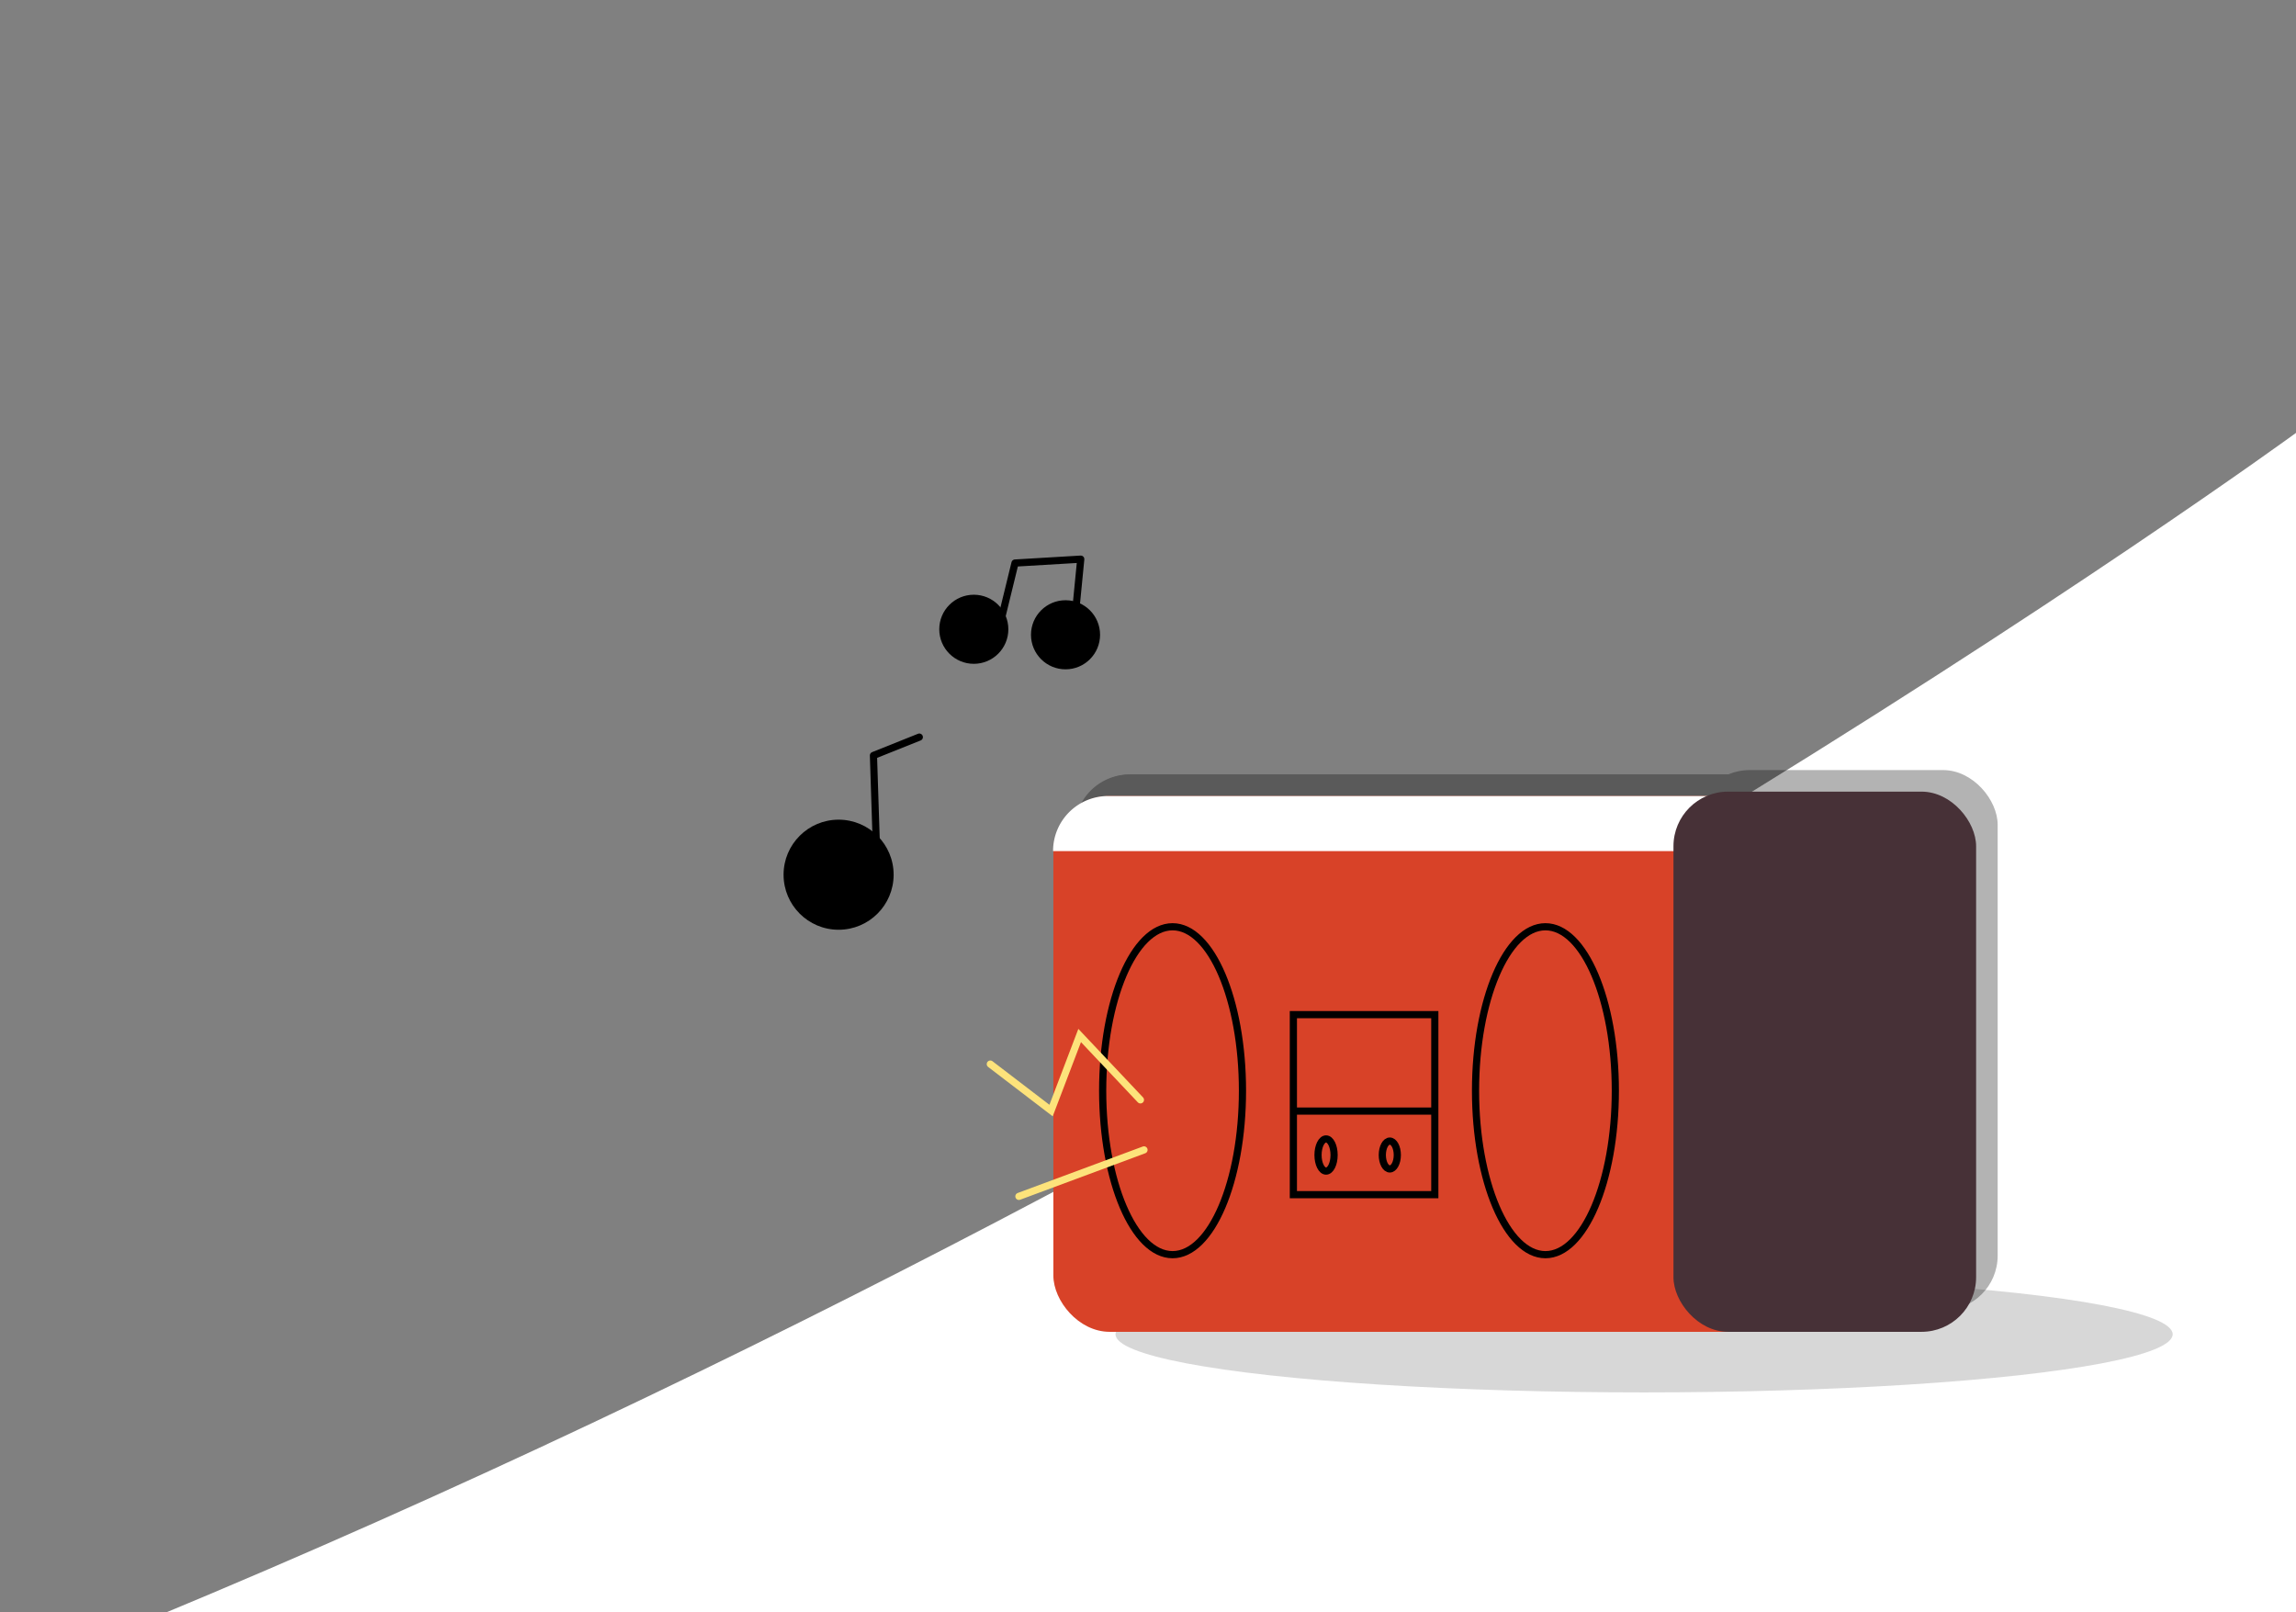 <svg xmlns="http://www.w3.org/2000/svg" xmlns:xlink="http://www.w3.org/1999/xlink" width="639.453" height="449.021" viewBox="0 0 639.453 449.021">
  <rect x="0" y="0" width="639.453" height="449.021" fill="#808080" stroke="none"/>
  <defs>
    <clipPath id="clip-path">
      <rect id="Rectangle_101" data-name="Rectangle 101" width="639.453" height="449.021" transform="translate(1280.815 4280.143)" fill="none"/>
    </clipPath>
  </defs>
  <g id="Group_666" data-name="Group 666" transform="translate(-1280.815 -4280.143)">
    <g id="Group_665" data-name="Group 665" clip-path="url(#clip-path)">
      <path id="Path_1776" data-name="Path 1776" d="M1324.2,4878.764h596.073V4400.688S1658.82,4591.573,1324.1,4730.41Z" fill="#fff"/>
    </g>
  </g>
  <g id="Group_669" data-name="Group 669" transform="translate(-1280.815 -4280.143)">
    <g id="Group_667" data-name="Group 667">
      <circle id="Ellipse_69" data-name="Ellipse 69" cx="15.327" cy="15.327" r="15.327" transform="translate(1499.044 4508.399)"/>
      <path id="Path_1777" data-name="Path 1777" d="M1525.1,4522.194l-1.022-31.676,12.773-5.109" fill="none" stroke="#000" stroke-linecap="round" stroke-linejoin="round" stroke-width="2"/>
    </g>
    <g id="Group_668" data-name="Group 668">
      <circle id="Ellipse_70" data-name="Ellipse 70" cx="9.621" cy="9.621" r="9.621" transform="translate(1542.406 4445.757)"/>
      <circle id="Ellipse_71" data-name="Ellipse 71" cx="9.621" cy="9.621" r="9.621" transform="translate(1567.952 4447.29)"/>
      <path id="Path_1778" data-name="Path 1778" d="M1558.773,4456.262l4.726-19.325,18.312-1.086-2.044,20.947" fill="none" stroke="#000" stroke-linecap="round" stroke-linejoin="round" stroke-width="2"/>
    </g>
  </g>
  <g id="Group_675" data-name="Group 675" transform="translate(-1280.815 -4280.143)">
    <g id="Group_674" data-name="Group 674">
      <ellipse id="Ellipse_72" data-name="Ellipse 72" cx="147.213" cy="16.193" rx="147.213" ry="16.193" transform="translate(1591.495 4635.501)" fill="#606060" opacity="0.25"/>
      <g id="Group_673" data-name="Group 673">
        <g id="Group_670" data-name="Group 670" opacity="0.3" style="mix-blend-mode: multiply;isolation: isolate">
          <rect id="Rectangle_102" data-name="Rectangle 102" width="244.694" height="149.204" rx="15.671" transform="translate(1580.187 4495.814)"/>
          <path id="Path_1779" data-name="Path 1779" d="M1580.1,4511.154h0a15.319,15.319,0,0,1,15.3-15.34h225.726a15.32,15.32,0,0,1,15.3,15.34h0"/>
          <rect id="Rectangle_103" data-name="Rectangle 103" width="84.291" height="150.429" rx="15.208" transform="translate(1752.887 4494.589)"/>
          <ellipse id="Ellipse_73" data-name="Ellipse 73" cx="19.469" cy="45.656" rx="19.469" ry="45.656" transform="translate(1593.914 4532.22)" fill="none" stroke="#000" stroke-miterlimit="10" stroke-width="2"/>
          <ellipse id="Ellipse_74" data-name="Ellipse 74" cx="19.469" cy="45.656" rx="19.469" ry="45.656" transform="translate(1697.76 4532.22)" fill="none" stroke="#000" stroke-miterlimit="10" stroke-width="2"/>
          <rect id="Rectangle_104" data-name="Rectangle 104" width="39.39" height="50.132" transform="translate(1647.03 4556.689)" fill="none" stroke="#000" stroke-miterlimit="10" stroke-width="2"/>
          <line id="Line_1" data-name="Line 1" x2="39.987" transform="translate(1647.03 4583.546)" fill="none" stroke="#000" stroke-miterlimit="10" stroke-width="2"/>
        </g>
        <g id="Group_672" data-name="Group 672">
          <g id="Group_671" data-name="Group 671">
            <rect id="Rectangle_105" data-name="Rectangle 105" width="244.694" height="149.204" rx="15.671" transform="translate(1574.187 4501.814)" fill="#d84228"/>
            <path id="Path_1780" data-name="Path 1780" d="M1574.1,4517.154h0a15.319,15.319,0,0,1,15.3-15.34h225.726a15.32,15.32,0,0,1,15.3,15.34h0" fill="#fff"/>
            <rect id="Rectangle_106" data-name="Rectangle 106" width="84.291" height="150.429" rx="15.208" transform="translate(1746.887 4500.589)" fill="#473137"/>
            <ellipse id="Ellipse_75" data-name="Ellipse 75" cx="19.469" cy="45.656" rx="19.469" ry="45.656" transform="translate(1587.914 4538.22)" fill="none" stroke="#000" stroke-miterlimit="10" stroke-width="2"/>
            <ellipse id="Ellipse_76" data-name="Ellipse 76" cx="19.469" cy="45.656" rx="19.469" ry="45.656" transform="translate(1691.76 4538.22)" fill="none" stroke="#000" stroke-miterlimit="10" stroke-width="2"/>
            <rect id="Rectangle_107" data-name="Rectangle 107" width="39.39" height="50.132" transform="translate(1641.03 4562.689)" fill="none" stroke="#000" stroke-miterlimit="10" stroke-width="2"/>
            <line id="Line_2" data-name="Line 2" x2="39.987" transform="translate(1641.03 4589.546)" fill="none" stroke="#000" stroke-miterlimit="10" stroke-width="2"/>
          </g>
        </g>
      </g>
      <ellipse id="Ellipse_77" data-name="Ellipse 77" cx="2.238" cy="4.476" rx="2.238" ry="4.476" transform="translate(1647.894 4597.305)" fill="none" stroke="#000" stroke-miterlimit="10" stroke-width="2"/>
      <ellipse id="Ellipse_78" data-name="Ellipse 78" cx="2.089" cy="3.879" rx="2.089" ry="3.879" transform="translate(1665.798 4597.901)" fill="none" stroke="#000" stroke-miterlimit="10" stroke-width="2"/>
    </g>
    <path id="Path_1781" data-name="Path 1781" d="M1598.431,4586.422,1581.51,4568.5l-7.963,20.9-16.922-12.94" fill="none" stroke="#fde37b" stroke-linecap="round" stroke-miterlimit="10" stroke-width="2"/>
    <line id="Line_3" data-name="Line 3" x1="34.838" y2="12.94" transform="translate(1564.588 4600.357)" fill="none" stroke="#fde37b" stroke-linecap="round" stroke-miterlimit="10" stroke-width="2"/>
  </g>
</svg>
